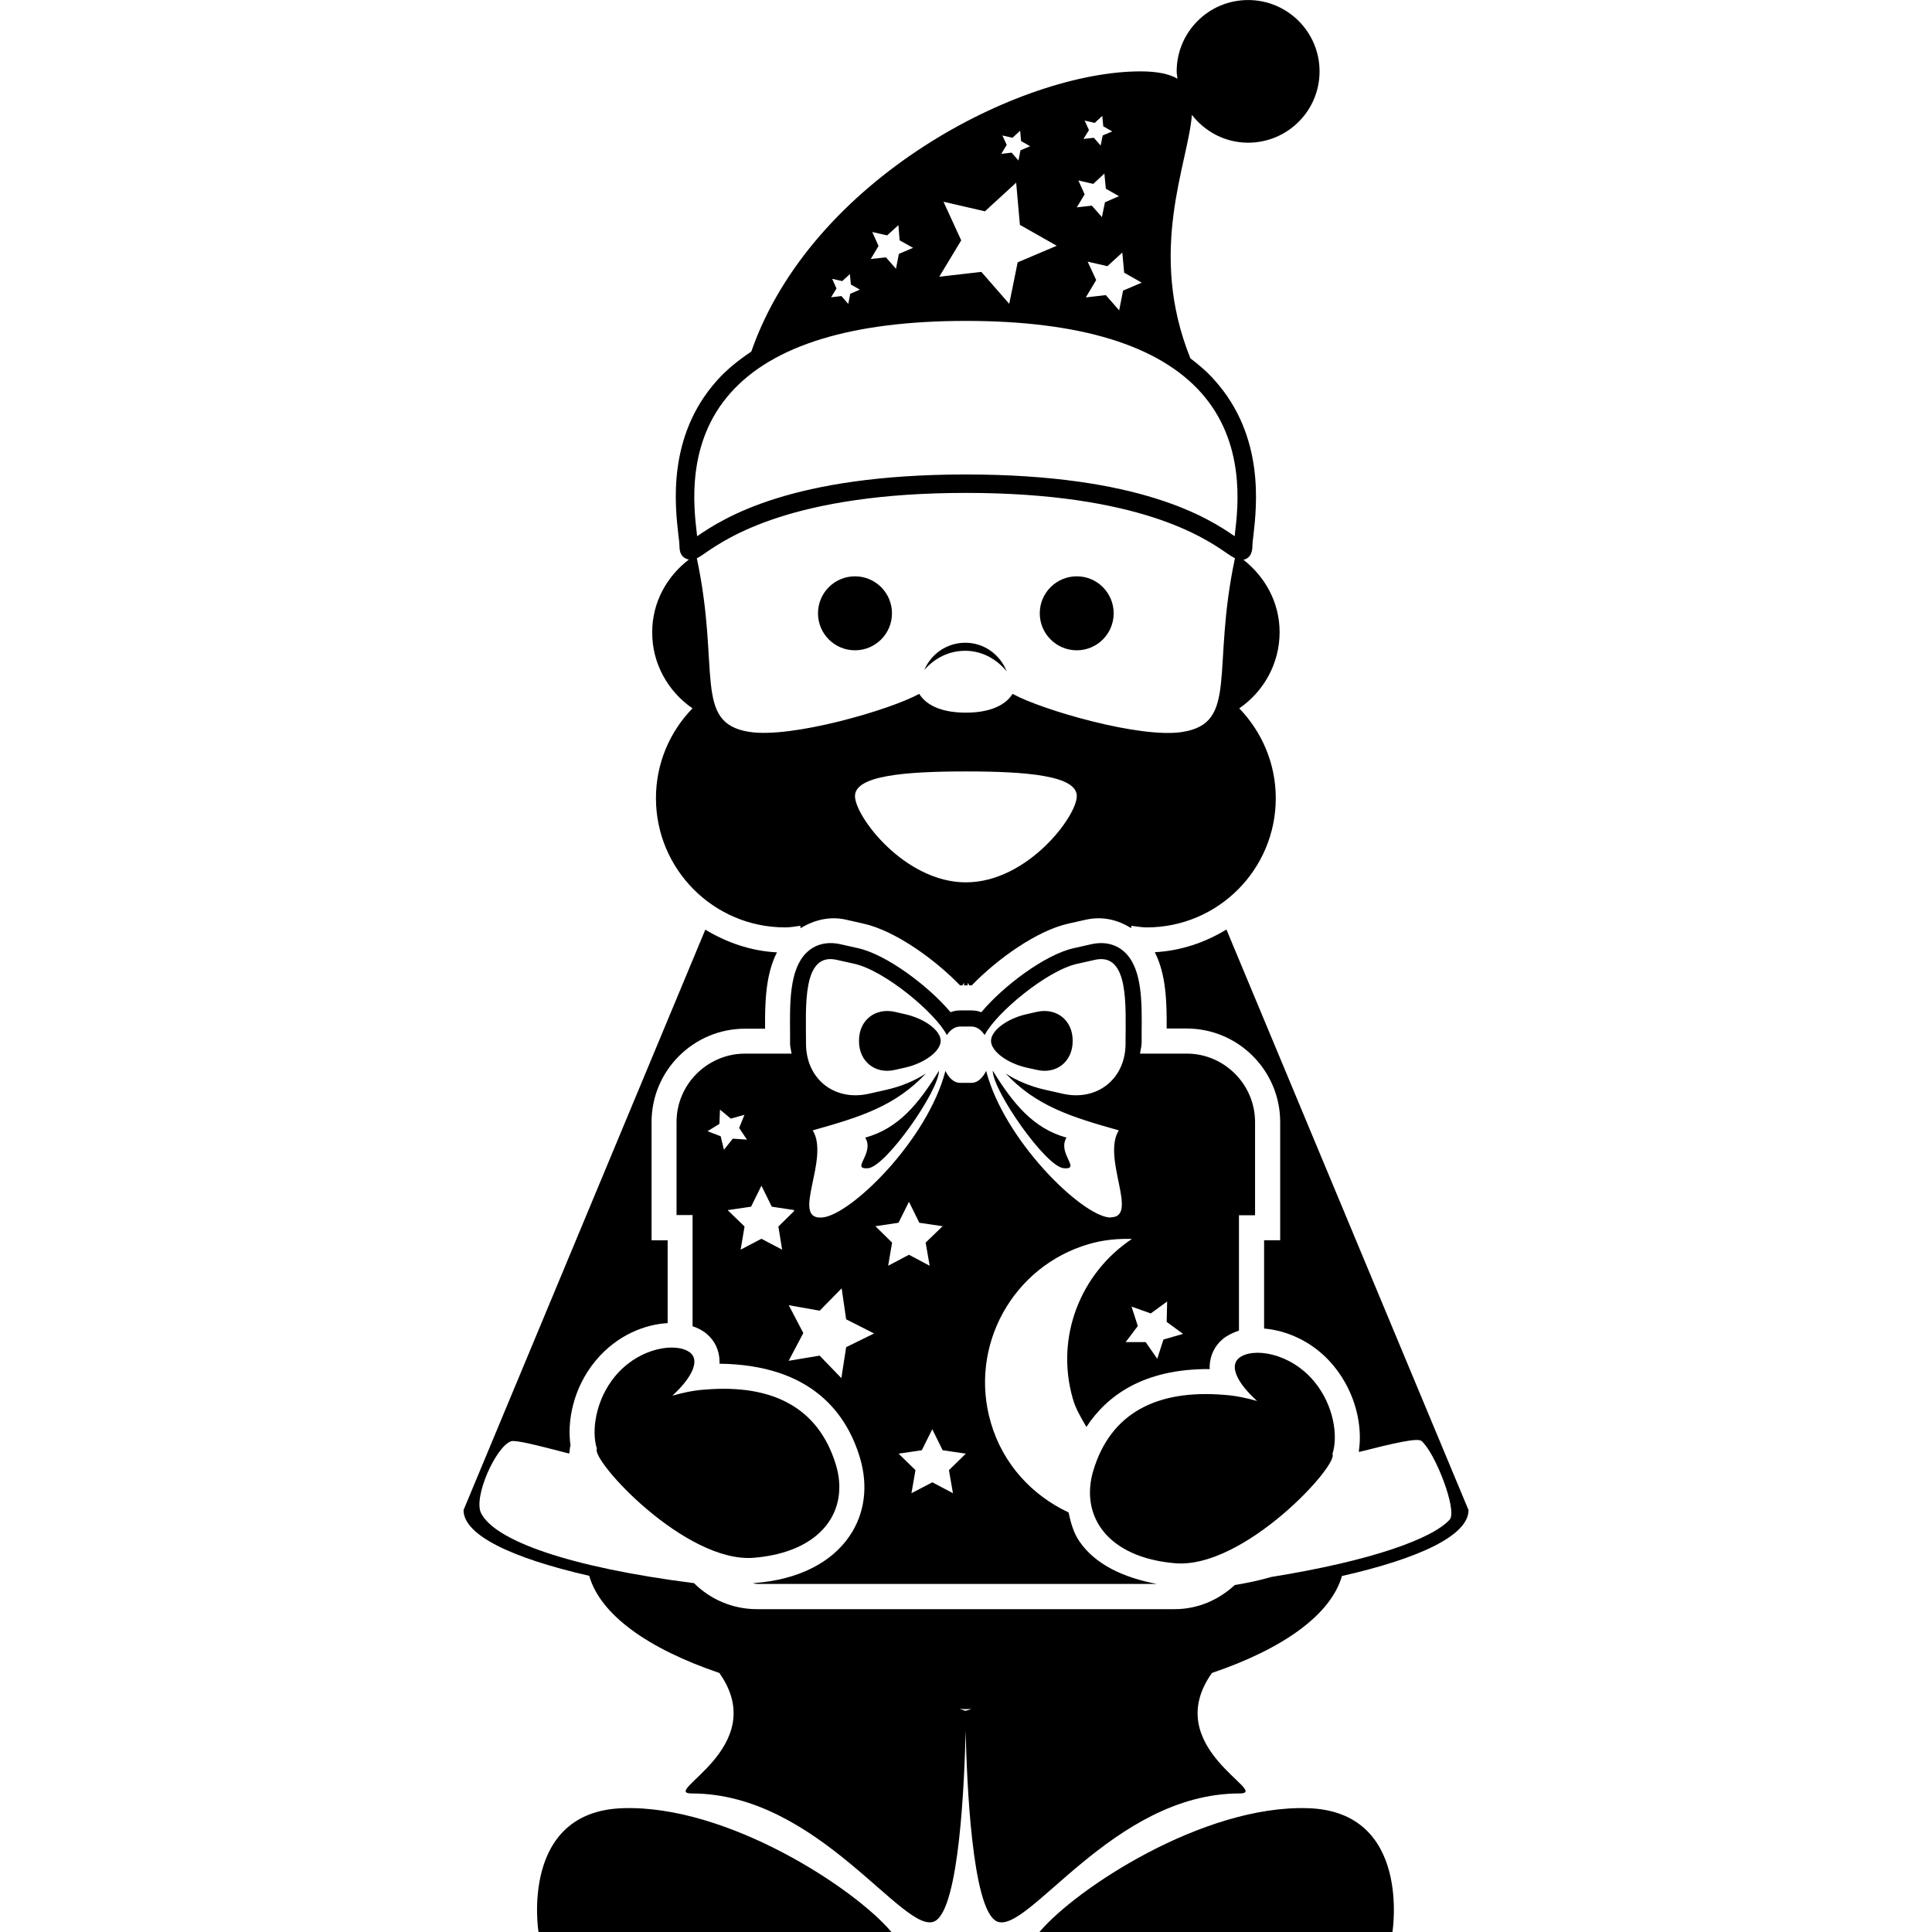 <?xml version="1.0" encoding="iso-8859-1"?>
<!-- Uploaded to: SVG Repo, www.svgrepo.com, Generator: SVG Repo Mixer Tools -->
<!DOCTYPE svg PUBLIC "-//W3C//DTD SVG 1.1//EN" "http://www.w3.org/Graphics/SVG/1.1/DTD/svg11.dtd">
<svg fill="#000000" version="1.1" id="Capa_1" xmlns="http://www.w3.org/2000/svg" xmlns:xlink="http://www.w3.org/1999/xlink" 
	 width="800px" height="800px" viewBox="0 0 103.833 103.834"
	 xml:space="preserve">
<g>
	<g>
		<path d="M70.274,97.179c-5.611-0.169-12.435,4.313-14.41,6.655h18.972C74.835,103.834,75.884,97.337,70.274,97.179z"/>
		<path d="M33.502,97.179c-5.608,0.158-4.562,6.655-4.562,6.655h18.969C45.939,101.492,39.113,97.01,33.502,97.179z"/>
		<circle cx="45.95" cy="32.962" r="1.988"/>
		<path d="M57.871,30.974c1.097,0,1.982,0.891,1.982,1.988c0,1.097-0.886,1.988-1.982,1.988c-1.1,0-1.99-0.891-1.99-1.988
			C55.88,31.865,56.771,30.974,57.871,30.974z"/>
		<path d="M51.88,34.544c-0.994,0-1.843,0.604-2.204,1.463c0.541-0.622,1.308-1.031,2.194-1.031c0.912,0,1.695,0.448,2.235,1.107
			C53.752,35.187,52.9,34.544,51.88,34.544z"/>
		<path d="M65.913,49.955c-1.139,0.696-2.441,1.145-3.85,1.221c0.611,1.192,0.648,2.7,0.638,4.101h1.076
			c2.769,0,5.025,2.257,5.025,5.025v6.354h-0.864v4.746c1.134,0.095,2.61,0.638,3.738,2.004c1.224,1.492,1.551,3.291,1.355,4.566
			c0.011,0.021,0,0.043,0.011,0.063c1.866-0.475,3.143-0.77,3.354-0.591c0.738,0.628,1.946,3.744,1.514,4.229
			c-0.928,1.023-4.203,2.215-9.587,3.08c-0.648,0.189-1.313,0.327-1.962,0.433c-0.854,0.791-1.973,1.297-3.228,1.297H40.679
			c-1.318,0-2.51-0.533-3.38-1.397c-6.734-0.859-10.697-2.289-11.443-3.76c-0.43-0.854,0.783-3.565,1.606-3.866
			c0.227-0.084,1.397,0.211,3.125,0.66c0.05-0.138,0.013-0.285,0.077-0.422c-0.195-1.287,0.124-3.091,1.345-4.567
			c1.184-1.424,2.726-1.962,3.873-2.02v-4.451h-0.865v-6.354c0-2.773,2.257-5.02,5.028-5.02h1.073
			c-0.01-1.406,0.026-2.909,0.638-4.101c-1.416-0.076-2.705-0.53-3.85-1.221L24.912,81.158c0,1.35,2.603,2.584,6.755,3.533
			c0.593,2.088,3.159,3.924,6.993,5.221c2.84,4.019-3.257,6.476-1.479,6.476c6.827,0,11.422,7.688,13.057,6.866
			c1.329-0.675,1.598-7.625,1.659-10.241c0.058,2.61,0.329,9.566,1.658,10.241c1.635,0.833,6.23-6.866,13.06-6.866
			c1.767,0-4.329-2.457-1.481-6.476c3.823-1.297,6.386-3.122,6.987-5.21c4.177-0.949,6.803-2.184,6.803-3.544L65.913,49.955z
			 M51.891,91.947c-0.011,0-0.185-0.053-0.314-0.1c0.108,0,0.206,0.01,0.314,0.01s0.206-0.01,0.314-0.01
			C52.073,91.895,51.901,91.947,51.891,91.947z"/>
		<path d="M37.217,38.069c-1.213,1.248-1.964,2.948-1.964,4.828c0,3.829,3.106,6.945,6.94,6.945c0.285,0,0.556-0.05,0.825-0.087
			c0,0.026,0,0.05,0,0.076c0,0.016,0.005,0.037,0.005,0.053c0.712-0.427,1.535-0.653,2.413-0.464l0.978,0.222
			c1.659,0.366,3.792,1.88,5.184,3.317c0.005,0,0.005,0,0.005,0h0.119l0.092-0.142v0.142h0.19v-0.142l0.092,0.142h0.119
			c0.005,0,0.005,0,0.01,0c1.388-1.437,3.515-2.945,5.182-3.317l0.96-0.216c0.938-0.201,1.74,0.032,2.426,0.454
			c0-0.016,0.01-0.032,0.01-0.048c0-0.026,0-0.05,0-0.076c0.274,0.031,0.544,0.087,0.823,0.087c3.834,0,6.939-3.111,6.939-6.945
			c0-1.88-0.759-3.58-1.962-4.828c1.303-0.896,2.168-2.397,2.168-4.097c0-1.598-0.786-2.982-1.946-3.89
			c0.185-0.031,0.485-0.177,0.485-0.754c0-0.121,0.021-0.303,0.053-0.546c0.18-1.595,0.611-5.321-2.067-8.327
			c-0.38-0.438-0.833-0.828-1.318-1.194c-2.331-5.772-0.126-10.455,0.079-13.088c0.701,0.901,1.788,1.495,3.021,1.495
			c2.12,0,3.84-1.711,3.84-3.833c0-2.117-1.72-3.834-3.84-3.834c-2.119,0-3.839,1.717-3.839,3.834c0,0.134,0.032,0.258,0.042,0.393
			c-0.432-0.248-1.055-0.393-1.993-0.393c-6.46,0-17.682,5.777-20.912,15.061c-0.696,0.464-1.326,0.971-1.851,1.561
			c-2.684,3.006-2.246,6.732-2.062,8.327c0.031,0.237,0.053,0.425,0.053,0.546c0,0.161,0.021,0.285,0.061,0.388
			c0.079,0.2,0.248,0.319,0.448,0.351c-1.184,0.907-1.973,2.294-1.973,3.905C35.042,35.672,35.912,37.172,37.217,38.069z
			 M51.912,47.421c-3.288,0-5.962-3.536-5.962-4.638c0-1.097,2.669-1.323,5.962-1.323s5.959,0.227,5.959,1.323
			C57.871,43.886,55.2,47.421,51.912,47.421z M63.561,39.337c-2.263,0.369-7.589-1.187-9.14-2.046
			c-0.453,0.715-1.402,1.01-2.51,1.01s-2.057-0.29-2.51-1.01c-1.55,0.859-6.879,2.41-9.144,2.041
			c-3.021-0.485-1.526-3.336-2.808-9.329c0.137-0.065,0.282-0.158,0.477-0.298c1.16-0.793,4.675-3.214,13.985-3.214
			c9.312,0,12.825,2.42,13.985,3.214c0.189,0.135,0.337,0.227,0.475,0.298C65.095,36.002,66.577,38.847,63.561,39.337z
			 M60.417,14.655l0.944,0.536l-1.002,0.427l-0.211,1.062l-0.718-0.82l-1.075,0.124l0.559-0.933l-0.459-0.989l1.061,0.243
			l0.802-0.733L60.417,14.655z M58.292,6.479l0.543,0.126l0.406-0.379l0.053,0.562l0.485,0.276L59.263,7.28l-0.111,0.543
			l-0.363-0.419l-0.56,0.063l0.296-0.475L58.292,6.479z M57.955,9.698l0.802,0.185l0.596-0.556l0.079,0.814l0.707,0.403
			l-0.754,0.327l-0.164,0.796l-0.543-0.615l-0.807,0.093l0.422-0.701L57.955,9.698z M53.871,7.28l0.546,0.124l0.411-0.379
			l0.048,0.556l0.487,0.277l-0.52,0.222l-0.107,0.546l-0.367-0.422l-0.556,0.063l0.292-0.48L53.871,7.28z M50.707,10.842
			l2.226,0.515l1.68-1.54l0.2,2.268l1.98,1.123l-2.1,0.892l-0.453,2.23l-1.498-1.717l-2.262,0.259l1.179-1.954L50.707,10.842z
			 M46.878,12.469l0.799,0.182l0.606-0.551l0.068,0.817l0.72,0.403l-0.762,0.325l-0.156,0.799l-0.541-0.614l-0.814,0.089
			l0.419-0.701L46.878,12.469z M44.724,14.984l0.54,0.124l0.412-0.377l0.053,0.562l0.485,0.274l-0.517,0.221l-0.108,0.546
			l-0.367-0.422l-0.556,0.066l0.29-0.475L44.724,14.984z M39.266,21.112c2.278-2.563,6.539-3.865,12.646-3.865
			s10.367,1.302,12.646,3.865c2.384,2.679,1.988,6.093,1.814,7.552c0,0.053-0.011,0.105-0.016,0.155
			c-1.419-0.979-5.058-3.319-14.444-3.319c-9.384,0-13.025,2.341-14.444,3.319c-0.005-0.05-0.019-0.103-0.019-0.155
			C37.278,27.211,36.877,23.791,39.266,21.112z"/>
		<path d="M55.73,54.38l-0.552,0.126c-1.052,0.232-1.917,0.881-1.917,1.435s0.865,1.202,1.917,1.439l0.552,0.122
			c1.052,0.242,1.919-0.454,1.919-1.54V55.92C57.649,54.833,56.782,54.147,55.73,54.38z"/>
		<path d="M57.167,62.785c0.968,0.085-0.361-0.791,0.15-1.645c-1.804-0.496-2.885-1.856-3.963-3.597
			C53.354,58.619,56.199,62.701,57.167,62.785z"/>
		<path d="M46.501,61.141c0.52,0.854-0.809,1.719,0.15,1.645c0.968-0.084,3.813-4.166,3.813-5.241
			C49.386,59.295,48.305,60.645,46.501,61.141z"/>
		<path d="M48.634,54.506l-0.546-0.126c-1.052-0.232-1.922,0.453-1.922,1.54v0.042c0,1.086,0.87,1.782,1.922,1.54l0.546-0.122
			c1.057-0.237,1.922-0.886,1.922-1.439C50.562,55.387,49.691,54.738,48.634,54.506z"/>
		<path d="M63.782,56.626h-2.515c0.031-0.211,0.089-0.39,0.089-0.611v-0.527c0.017-1.58,0.037-3.362-0.859-4.264
			c-0.464-0.47-1.112-0.638-1.835-0.48l-0.96,0.216c-1.545,0.345-3.797,2.046-4.96,3.44c-0.166-0.062-0.34-0.095-0.527-0.095h-0.612
			c-0.182,0-0.356,0.032-0.517,0.095c-1.173-1.395-3.425-3.095-4.968-3.44l-0.962-0.216c-0.73-0.158-1.371,0.01-1.835,0.48
			c-0.896,0.901-0.875,2.689-0.86,4.264v0.596c0,0.189,0.056,0.364,0.082,0.543h-2.508c-2.012,0-3.675,1.65-3.675,3.671v5.004h0.862
			v5.975c0.277,0.096,0.536,0.222,0.747,0.401c0.448,0.374,0.691,0.896,0.701,1.471c0,0.048,0,0.101,0,0.143
			c4.968,0.058,6.837,2.7,7.543,5.042c0.459,1.519,0.267,3.026-0.562,4.229c-0.976,1.435-2.763,2.326-5.031,2.511
			c-0.061,0.005-0.119,0-0.179,0.005c0.082,0.006,0.145,0.048,0.232,0.048h21.5c-1.803-0.338-3.316-1.055-4.155-2.278
			c-0.327-0.47-0.469-1.013-0.591-1.566c-1.951-0.912-3.527-2.589-4.176-4.825c-1.2-4.103,1.17-8.405,5.273-9.598
			c0.774-0.227,1.55-0.295,2.31-0.274c-2.742,1.825-4.138,5.253-3.175,8.591c0.158,0.564,0.453,1.028,0.728,1.514
			c1.097-1.677,3.069-3.138,6.634-3.111c-0.01-0.053-0.01-0.095-0.01-0.147c0.021-0.58,0.264-1.098,0.706-1.467
			c0.243-0.2,0.549-0.348,0.87-0.453v-6.201h0.865v-5.005C67.453,58.276,65.792,56.626,63.782,56.626z M38.731,61.066l-0.707-0.27
			l0.641-0.395l0.029-0.766l0.583,0.485l0.733-0.205l-0.285,0.706l0.419,0.628l-0.76-0.053l-0.477,0.596L38.731,61.066z
			 M40.922,66.577l-1.118,0.585l0.211-1.244l-0.907-0.881l1.258-0.185l0.556-1.128l0.556,1.128l1.194,0.18
			c0.005,0.016,0.005,0.036,0.005,0.058l-0.844,0.828l0.201,1.244L40.922,66.577z M45.475,72.404l-0.258,1.661l-1.168-1.208
			l-1.664,0.279l0.788-1.492l-0.783-1.497l1.664,0.295l1.179-1.202l0.242,1.666l1.5,0.76L45.475,72.404z M47.047,65.902l1.242-0.185
			l0.562-1.129l0.557,1.129l1.252,0.185l-0.913,0.881l0.217,1.244l-1.113-0.591l-1.118,0.591l0.211-1.244L47.047,65.902z
			 M51.215,80.251l-1.107-0.585l-1.123,0.585l0.216-1.239l-0.907-0.886l1.248-0.185l0.562-1.129l0.556,1.129l1.247,0.185L51,79.012
			L51.215,80.251z M60.492,56.015v0.068c0,1.903-1.524,3.116-3.375,2.7l-0.96-0.217c-0.794-0.179-1.534-0.495-2.112-0.875
			c1.648,1.756,3.525,2.342,6.083,3.059c-0.917,1.477,1.076,4.63-0.4,4.672c-0.042,0-0.063,0.026-0.105,0.011
			c-1.519-0.121-5.653-4.145-6.624-7.878c-0.185,0.379-0.464,0.643-0.788,0.643h-0.611c-0.33,0-0.604-0.264-0.789-0.643
			c-0.97,3.733-5.102,7.762-6.626,7.878c-1.722,0.147,0.433-3.153-0.506-4.683c2.56-0.717,4.438-1.303,6.085-3.059
			c-0.583,0.38-1.313,0.696-2.112,0.875l-0.96,0.217c-1.854,0.416-3.375-0.797-3.375-2.7v-0.068c0-1.909-0.211-4.844,1.646-4.43
			l0.962,0.216c1.635,0.367,4.351,2.643,4.963,3.828c0.185-0.279,0.432-0.458,0.712-0.458h0.611c0.279,0,0.527,0.179,0.707,0.458
			c0.614-1.191,3.333-3.461,4.965-3.828l0.965-0.216C60.703,51.171,60.492,54.116,60.492,56.015z M62.527,71.993l-0.332,1.033
			l-0.622-0.896h-1.076l0.654-0.864l-0.338-1.045l1.034,0.369l0.88-0.643l-0.026,1.097l0.881,0.644L62.527,71.993z"/>
		<path d="M70.637,74.255c-1.302-1.576-3.338-1.861-4.061-1.26c-0.521,0.442-0.053,1.371,0.986,2.299
			c-0.564-0.158-1.139-0.284-1.756-0.327c-3.676-0.306-6.112,1.002-7.04,4.045c-0.743,2.437,0.728,4.699,4.403,5.005
			c3.687,0.295,8.785-5.263,8.442-5.875C71.924,77.188,71.687,75.526,70.637,74.255z"/>
		<path d="M40.518,83.721c3.676-0.306,5.145-2.562,4.406-4.999c-0.928-3.048-3.37-4.345-7.043-4.039
			c-0.619,0.042-1.191,0.169-1.748,0.327c1.026-0.934,1.49-1.862,0.976-2.3c-0.722-0.591-2.752-0.316-4.061,1.266
			c-1.041,1.266-1.273,2.933-0.97,3.876C31.738,78.469,36.84,84.027,40.518,83.721z"/>
	</g>
</g>
</svg>